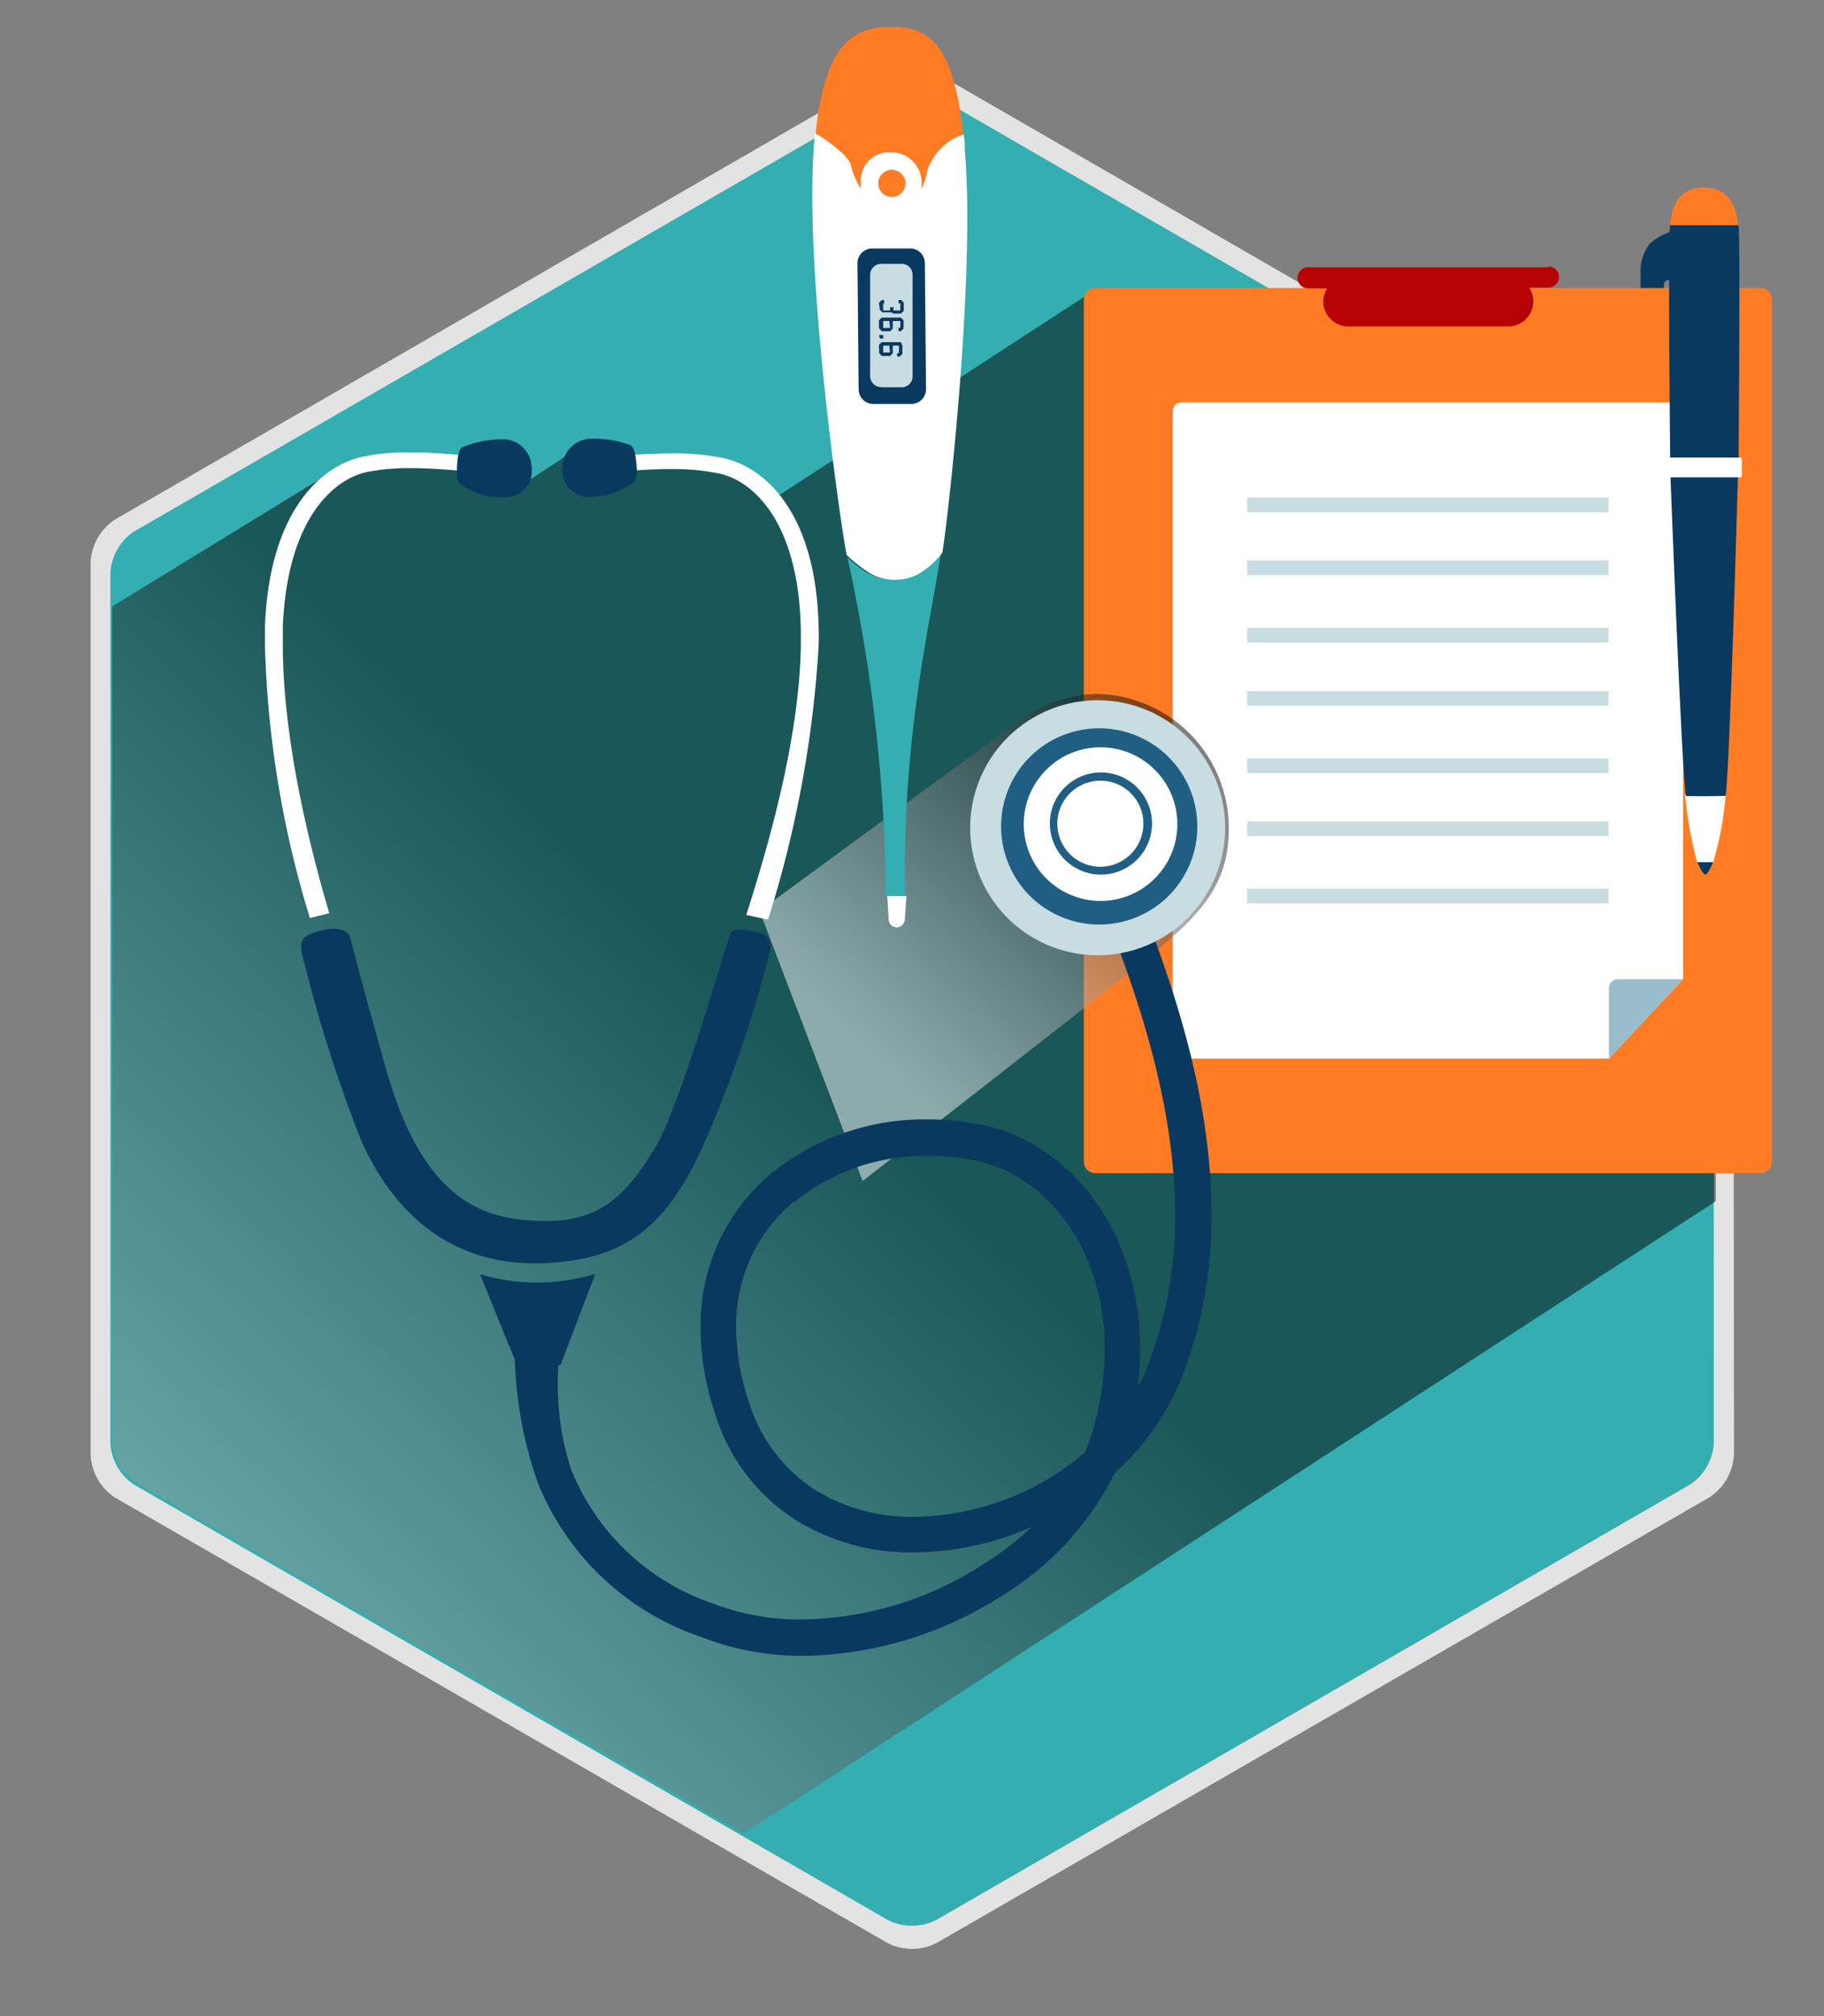 <svg xmlns="http://www.w3.org/2000/svg" xmlns:xlink="http://www.w3.org/1999/xlink" viewBox="0 0 95 105"><rect x="0" y="0" width="95" height="105" fill="#808080" stroke="none"/><defs><style>.cls-1{fill:none;}.cls-2{isolation:isolate;}.cls-3,.cls-9{fill:#fff;}.cls-3{opacity:0.78;mix-blend-mode:screen;}.cls-4{fill:#34aeb1;}.cls-5{clip-path:url(#clip-path);}.cls-13,.cls-6{opacity:0.5;mix-blend-mode:multiply;}.cls-6{fill:url(#linear-gradient);}.cls-7{fill:#0a3960;}.cls-8{fill:#ff7c24;}.cls-10{fill:#b60202;}.cls-11{fill:#c7dde2;}.cls-12{fill:#99bdcd;}.cls-13{fill:url(#linear-gradient-2);}.cls-14{fill:#205f83;}</style><clipPath id="clip-path"><path class="cls-1" d="M89.36,75.07a2.77,2.77,0,0,1-1.25,2.16L48.85,99.9a2.82,2.82,0,0,1-2.5,0L7.09,77.23a2.77,2.77,0,0,1-1.25-2.16V29.73a2.77,2.77,0,0,1,1.25-2.16L46.35,4.9a2.82,2.82,0,0,1,2.5,0L88.11,27.57a2.77,2.77,0,0,1,1.25,2.16Z"/></clipPath><linearGradient id="linear-gradient" x1="-5300.72" y1="3946.71" x2="-5177.79" y2="3814.89" gradientTransform="matrix(0.55, 0.07, 0.07, 0.55, 2609.56, -1692.7)" gradientUnits="userSpaceOnUse"><stop offset="0.18" stop-color="#fff"/><stop offset="0.28" stop-color="#e6e6e6"/><stop offset="0.5" stop-color="#a5a5a5"/><stop offset="0.82" stop-color="#3e3e3e"/><stop offset="1"/></linearGradient><linearGradient id="linear-gradient-2" x1="41.16" y1="58" x2="60.72" y2="37.02" gradientTransform="matrix(1, 0, 0, 1, 0, 0)" xlink:href="#linear-gradient"/></defs><title>ly-do-5</title><g class="cls-2"><g id="Layer_1" data-name="Layer 1"><path class="cls-3" d="M90.31,75.74A2.83,2.83,0,0,1,89,78L48.78,101.19a2.82,2.82,0,0,1-2.56,0L6,78a2.83,2.83,0,0,1-1.28-2.21V29.26A2.83,2.83,0,0,1,6,27.05L46.22,3.81a2.82,2.82,0,0,1,2.56,0L89,27.05a2.83,2.83,0,0,1,1.28,2.21Z"/><path class="cls-4" d="M89.26,75.17A2.77,2.77,0,0,1,88,77.33L48.75,100a2.82,2.82,0,0,1-2.5,0L7,77.33a2.77,2.77,0,0,1-1.25-2.16V29.83A2.77,2.77,0,0,1,7,27.67L46.25,5a2.82,2.82,0,0,1,2.5,0L88,27.67a2.77,2.77,0,0,1,1.25,2.16Z"/><g class="cls-5"><polygon class="cls-6" points="91.84 60.95 35.72 97.46 4.06 83.66 3.29 33.15 16.78 24.88 18.68 23.98 24.96 23.88 26.85 25.48 29.68 23.61 37.62 24.18 40.61 25.77 50.04 19.64 56.47 15.46 91.84 60.95"/></g><path class="cls-7" d="M87.23,12a3.38,3.38,0,0,0-1.31.69,2.38,2.38,0,0,0-.47,1.65c0,.73-.13,5.49,1.06,8.53.12.24.34.15.46,0a4.29,4.29,0,0,0,.24-2c-.17-.13-.52-.27-.67-.56a40.89,40.89,0,0,1,.13-5.54c.09-.25.39-.21.61-.18A13.26,13.26,0,0,1,87.23,12Z"/><path class="cls-8" d="M91.68,15H57.06a.6.6,0,0,0-.61.6V60.5a.6.6,0,0,0,.61.6H91.68a.6.6,0,0,0,.61-.6V15.6A.6.6,0,0,0,91.68,15Z"/><path class="cls-9" d="M87.66,51s-3.88,4.13-3.84,4.13H61.53a.45.45,0,0,1-.45-.45V21.41a.45.45,0,0,1,.45-.45H87.21a.45.45,0,0,1,.45.45Z"/><path class="cls-10" d="M80.61,13.92H68.13a.55.55,0,1,0,0,1.1h1a1.34,1.34,0,0,0-.21.71A1.31,1.31,0,0,0,70.19,17h8.36a1.31,1.31,0,0,0,1.31-1.31,1.34,1.34,0,0,0-.21-.71h1a.55.55,0,0,0,0-1.1Z"/><rect class="cls-11" x="64.96" y="25.91" width="18.82" height="0.76"/><rect class="cls-11" x="64.96" y="29.19" width="18.82" height="0.76"/><rect class="cls-11" x="64.96" y="32.7" width="18.82" height="0.76"/><rect class="cls-11" x="64.96" y="35.99" width="18.82" height="0.76"/><rect class="cls-11" x="64.96" y="39.5" width="18.82" height="0.76"/><rect class="cls-11" x="64.96" y="42.78" width="18.82" height="0.76"/><rect class="cls-11" x="64.96" y="46.29" width="18.82" height="0.76"/><path class="cls-12" d="M84.25,51h3.41L83.8,55.15V51.44A.45.45,0,0,1,84.25,51Z"/><path class="cls-7" d="M89.23,44.89s-.27.66-.41.66-.44-.69-.44-.69Z"/><path class="cls-9" d="M89.23,44.9a17.1,17.1,0,0,0,.65-3.53H87.76a21.46,21.46,0,0,0,.63,3.53Z"/><path class="cls-7" d="M89.87,41.45c.22-1.09.65-16.75.65-16.75H87s.59,15.67.81,16.76C89,41.48,89.65,41.45,89.87,41.45Z"/><path class="cls-8" d="M88.75,12.17h0l1.77-.12c0-.15.13-2.26-1.77-2.29h0C86.83,9.79,87,11.9,87,12.05l1.77.12h0Z"/><path class="cls-7" d="M88.75,24.21l.49.05v-.1l1.31,0c0-.11.1-11.86,0-12.43-.83,0-1.41,0-1.78,0s-1,0-1.78,0c-.13.57,0,12.22,0,12.32l1.23.15v.1Z"/><rect class="cls-9" x="86.87" y="23.83" width="3.85" height="1.03" rx="0.07"/><path class="cls-13" d="M64,43.14a7,7,0,0,0-7-7,7.41,7.41,0,0,0-3.63,1.18L39.56,47.44l5.37,14.07L58.32,51.05C61.92,48.17,64,46.64,64,43.14Z"/><path class="cls-14" d="M51.65,43.09a5.58,5.58,0,1,1,5.58,5.58A5.58,5.58,0,0,1,51.65,43.09Z"/><path class="cls-7" d="M59.94,48.37c1.46,3.94,3.15,9.21,3.16,14.82h0a23.21,23.21,0,0,1-1.48,8.38h0a13.66,13.66,0,0,1-3.56,5.15h0a15.71,15.71,0,0,1-5.91,6.41h0a19.72,19.72,0,0,1-10.34,3.11h0a14.5,14.5,0,0,1-5.33-1h0A14,14,0,0,1,28,77.2h0a21.36,21.36,0,0,1-1.19-7.57l2.48-.12a14.31,14.31,0,0,0,.45,7h0a12.15,12.15,0,0,0,7.39,7h0a12.53,12.53,0,0,0,4.65.83h0a17.7,17.7,0,0,0,9.33-2.81h0a16.27,16.27,0,0,0,2.62-2h0a15.58,15.58,0,0,1-6.13,1.32h0a11.36,11.36,0,0,1-6.24-1.74h0a10.09,10.09,0,0,1-4.13-5.53h0a14,14,0,0,1-.74-4.4h0a10.29,10.29,0,0,1,3.6-8h0a12.64,12.64,0,0,1,8.22-2.88h0a13.83,13.83,0,0,1,2.77.27h0c4.73.94,8.31,5.66,8.3,11.68h0a16.2,16.2,0,0,1-.12,2h0a9.83,9.83,0,0,0,.58-1.28h0a21.45,21.45,0,0,0,1.36-7.71h0c0-5.34-1.68-10.51-3.14-14.42ZM41.34,62.58a8.39,8.39,0,0,0-3,6.57h0A12.56,12.56,0,0,0,39,73h0a8.38,8.38,0,0,0,3.37,4.54h0A9.54,9.54,0,0,0,47.63,79h0a14,14,0,0,0,8.89-3.37h0q.16-.4.3-.81h0a15.46,15.46,0,0,0,.72-4.54h0c0-5.31-3.11-9.14-6.79-9.85h0a12.44,12.44,0,0,0-2.41-.23h0a10.75,10.75,0,0,0-7,2.43Z"/><path class="cls-11" d="M57.16,36.47a6.64,6.64,0,1,0,6.65,6.64A6.64,6.64,0,0,0,57.16,36.47Zm.09,11.68A5.11,5.11,0,1,1,62.36,43,5.1,5.1,0,0,1,57.25,48.15Z"/><path class="cls-9" d="M57.32,38.92a4,4,0,1,0,4,4A4,4,0,0,0,57.32,38.92Zm0,6.63A2.66,2.66,0,1,1,60,42.89,2.66,2.66,0,0,1,57.32,45.55Z"/><path class="cls-9" d="M59.55,42.89a2.24,2.24,0,1,1-2.23-2.23A2.23,2.23,0,0,1,59.55,42.89Z"/><path class="cls-7" d="M18.24,48.83c-.23-.65-1.27-.52-2.15-.15-.69.29-.33,1.08-.17,1.74a72.59,72.59,0,0,0,2.9,9c1.13,2.52,3.77,6.66,9.64,6.36,4-.2,6.25-1.78,8.23-6.27a63.87,63.87,0,0,0,3.45-10.11c0-.44-.14-.73-.74-.86s-1.16-.26-1.35.08-2.62,9.09-4,11.28-2.65,3.73-5.72,3.69-6.21-.94-8.19-7.79C18.54,50.1,18.24,48.83,18.24,48.83Z"/><path class="cls-9" d="M17.15,47.56c-1-3.38-2.42-9-2.42-14,0-.31,0-.62,0-.92.24-5.75,2.74-7.72,4.4-8.06a11.24,11.24,0,0,1,2.24-.2c1.35,0,2.73.15,3.72.24l.09-.82h0c-1-.08-2.38-.24-3.81-.24a11.67,11.67,0,0,0-2.46.22c-2.24.48-4.88,2.9-5.11,8.83,0,.31,0,.63,0,1a52.94,52.94,0,0,0,2.34,14.2Z"/><path class="cls-7" d="M24,25.22c-.14-.06-.21-.33-.2-.78s.06-1.05.29-1.15a5.45,5.45,0,0,1,2-.41,1.49,1.49,0,0,1,1.59,1.36,1.4,1.4,0,0,1-1.57,1.65A3.43,3.43,0,0,1,24,25.22Z"/><path class="cls-9" d="M42.64,32.8c-.09-5.93-2.67-8.4-4.9-8.93a13.06,13.06,0,0,0-2.46-.26c-1.42,0-2.84.11-3.81.17l.07.83c1-.07,2.37-.2,3.72-.18a11.74,11.74,0,0,1,2.24.24c1.65.38,4.1,2.39,4.21,8.14,0,.3,0,.61,0,.92-.11,5-1.78,10.57-2.84,13.92L40,47.9a58.67,58.67,0,0,0,2.63-14.15C42.65,33.43,42.65,33.11,42.64,32.8Z"/><path class="cls-7" d="M33,25.1c.14-.07.2-.33.16-.79s-.09-1-.33-1.13a5.49,5.49,0,0,0-2-.33,1.49,1.49,0,0,0-1.53,1.42A1.41,1.41,0,0,0,31,25.86,3.4,3.4,0,0,0,33,25.1Z"/><path class="cls-7" d="M25,66.36c.08.21,1.92,4.72,1.92,4.72h2.28L31,66.35a11.48,11.48,0,0,1-2.45.43A10.34,10.34,0,0,1,25,66.36Z"/><rect class="cls-7" x="44.18" y="12.03" width="5.33" height="9.72"/><path class="cls-4" d="M45.14,29.81a6.22,6.22,0,0,1-1-.77,85,85,0,0,1,2,17.72h1c-.15-8.15,1.17-13.61,1.86-17.88a5,5,0,0,1-1.31,1A2.73,2.73,0,0,1,45.14,29.81Z"/><path class="cls-9" d="M46.28,47.81a.45.45,0,0,0,.38.49h.09a.46.46,0,0,0,.38-.5l.08-1.13h-1Z"/><path class="cls-9" d="M47.87,7.44c-.29.93-.06-1.17-1.45-1.11s-1.84,2.3-2.13,1.44c-.2-.58-1.32-.49-1.82-.86a7.68,7.68,0,0,0-.1,1c-.43,6.89,1.5,20,1.73,21a7.71,7.71,0,0,0,1.17.92,2.63,2.63,0,0,0,2.5.1,4,4,0,0,0,1.31-1.15c.2-1,1.75-14.15,1.17-21,0-.27,0-.53-.07-.79C49.28,7.31,48.11,6.65,47.87,7.44Zm.3,6.29.06,6.51a.77.77,0,0,1-.75.8l-2,0a.77.77,0,0,1-.76-.79l-.06-6.51a.77.77,0,0,1,.75-.8l2,0A.77.77,0,0,1,48.17,13.73Z"/><path class="cls-11" d="M46.32,18H46v.36h.35Zm0-1.28H46v.36h.36Zm-.39,3.45h1a.57.57,0,0,0,.6-.54l0-5.35a.57.57,0,0,0-.6-.54h-1a.58.58,0,0,0-.61.55l0,5.34A.58.58,0,0,0,45.93,20.16Zm-.15-4.4.14-.14h.13v.18H46v.36h.36V16h.18v.17h.35V15.8h-.09v-.18h.13l.14.14v.43l-.14.14h-.43l-.05-.06-.06,0h-.43l-.14-.15Zm0,.91.14-.14h1l.14.14v.43l-.14.14h-.12v-.18h.09v-.35H46.5v.39l-.14.14h-.43l-.15-.15Zm0,.77H46v.18h-.17Zm0,.51.14-.14h1L47,18v.43l-.14.14h-.13v-.18h.09V18H46.5v.39l-.14.15h-.43l-.14-.15Z"/><path class="cls-8" d="M44.83,9.45a1.48,1.48,0,0,1,1.55-1.52A1.58,1.58,0,0,1,48,9.51c0,.14,0,.21,0,.34a5.42,5.42,0,0,0,.31-1A3,3,0,0,1,50.18,7c-.57-5.08-2-5.57-3.77-5.6h0c-1.77,0-3.44.65-3.93,5.57.09,0,1.63,1,1.82,1.58a4,4,0,0,0,.53,1.26A2.61,2.61,0,0,0,44.83,9.45Z"/><path class="cls-8" d="M47.16,9.55a.71.71,0,1,1-.71-.71A.71.71,0,0,1,47.16,9.55Z"/></g></g></svg>